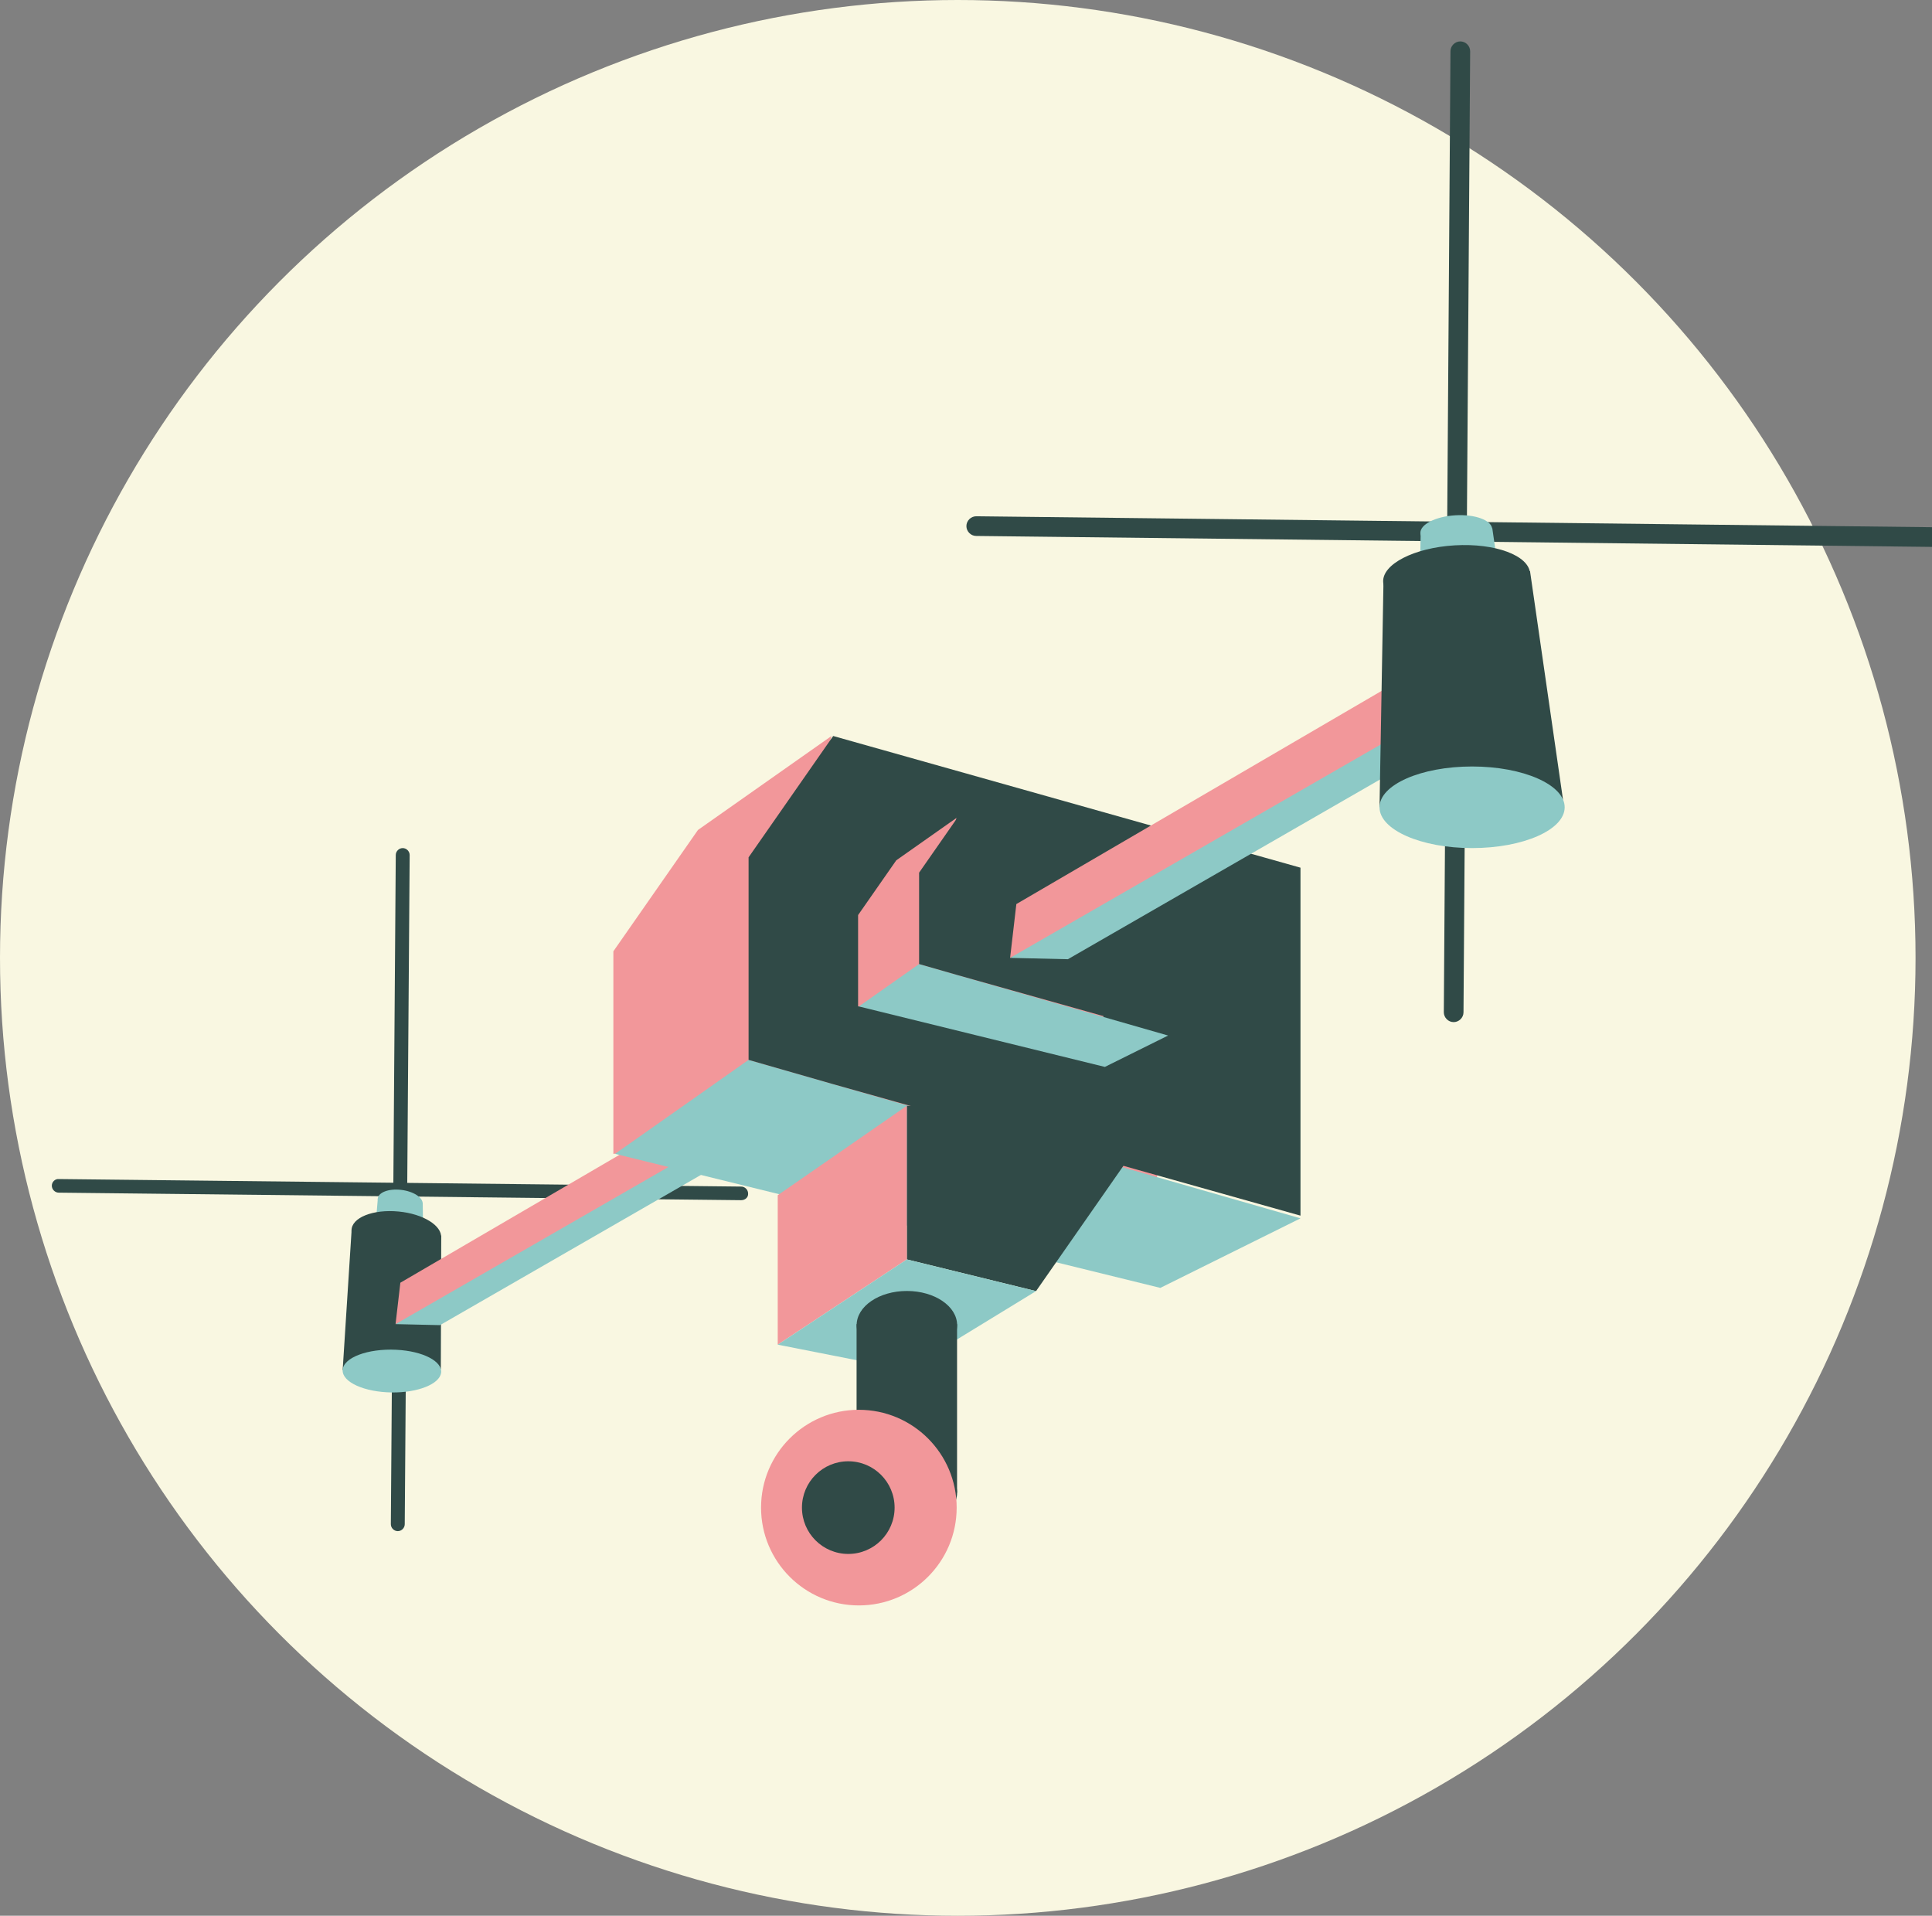 <?xml version="1.0" encoding="utf-8"?>
<!-- Generator: Adobe Illustrator 26.0.1, SVG Export Plug-In . SVG Version: 6.00 Build 0)  -->
<svg version="1.1" id="Calque_1" xmlns="http://www.w3.org/2000/svg" xmlns:xlink="http://www.w3.org/1999/xlink" x="0px" y="0px"
	 width="667.321px" height="661.635px" viewBox="0 0 667.321 661.635"
	 style="enable-background:new 0 0 667.321 661.635;" xml:space="preserve">
<rect x="0" y="0" width="667.321" height="661.635" fill="#808080" stroke="none"/>
<style type="text/css">
	.st0{fill:#F9F7E1;}
	.st1{fill:#304A47;}
	.st2{fill:#8DC9C6;}
	.st3{fill:#F2979A;}
	#helice{ 
		transform-origin:500px 180px;
		transform: scaleX(1) scaleY(1) scaleZ(1) rotateX(67deg) rotateY(4deg) rotateZ(-9deg) translateX(0) translateY(5px) translateZ(0px) skewX(-23deg) skewY(0deg);
		animation: blades infinite .7s cubic-bezier(0.250, 0.250, 0.750, 0.750);
	}
	@keyframes blades {
		to {
		    transform: scaleX(1) scaleY(1) scaleZ(1) rotateX(67deg) rotateY(4deg) rotateZ(-9deg) translateX(0) translateY(5px) translateZ(0px) skewX(-23deg) skewY(0deg) translate3d(0, 0, 1px) rotate(-360deg) ;
		 }
		 
	}
	#helice2{ 
		transform-origin:140px 415px;
		transform: scaleX(1) scaleY(1) scaleZ(1) rotateX(67deg) rotateY(4deg) rotateZ(-9deg) translateX(-3px) translateY(0) translateZ(0px) skewX(-23deg) skewY(0deg);
		animation: blades2 infinite .7s cubic-bezier(0.250, 0.250, 0.750, 0.750);
	}
	@keyframes blades2 {
		to {
		    transform: scaleX(1) scaleY(1) scaleZ(1) rotateX(67deg) rotateY(4deg) rotateZ(-9deg) translateX(-3px) translateY(0) translateZ(0px) skewX(-23deg) skewY(0deg) translate3d(0, 0, 1px) rotate(-360deg);
		 }
		
	}
</style>
<circle class="st0" cx="330.818" cy="330.818" r="330.818"/>
<g id="drone">
	<g id="helice">
		<path class="st1" d="M669.1,188.9l-331.9-3.8c-1.9,0-3.4-1.6-3.4-3.4l0,0c0-1.9,1.6-3.4,3.4-3.4l331.9,3.8c1.9,0,3.4,1.6,3.4,3.4
			l0,0C672.5,187.5,671,189,669.1,188.9z"/>
		<path class="st1" d="M507.8,17.7l-2.3,331.9c0,1.9-1.6,3.4-3.4,3.4h0c-1.9,0-3.4-1.6-3.4-3.4l2.3-331.9c0-1.9,1.6-3.4,3.4-3.4v0
			C506.3,14.3,507.8,15.9,507.8,17.7z"/>
	</g>
	<g id="helice2">
		<path class="st1" d="M256,414.5l-235.7-2.6c-1.3,0-2.4-1.1-2.4-2.4h0c0-1.3,1.1-2.4,2.4-2.3l235.7,2.6c1.3,0,2.4,1.1,2.4,2.4l0,0
			C258.5,413.5,257.4,414.5,256,414.5z"/>
		<path class="st1" d="M141.5,295.3l-1.7,231.1c0,1.3-1.1,2.4-2.4,2.4l0,0c-1.3,0-2.4-1.1-2.4-2.4l1.7-231.1c0-1.3,1.1-2.4,2.4-2.4
			l0,0C140.4,292.9,141.5,294,141.5,295.3z"/>
	</g>
	<g>
		<g>
			<polygon class="st2" points="146.384,441.331 128.293,440.171 130.512,413.856 146.01,415.396 
							"/>
			<path class="st2" d="M146.449,442.151c-0.269,2.317-4.371,3.793-9.27,3.311
				c-5.021-0.494-9.051-2.855-8.887-5.291c0.167-2.468,4.558-3.982,9.687-3.366
				C142.981,437.405,146.722,439.804,146.449,442.151z"/>
			<path class="st2" d="M145.995,415.757c-0.123,2.141-3.567,3.536-7.767,3.131
				c-4.283-0.413-7.787-2.541-7.749-4.769c0.038-2.253,3.677-3.685,8.047-3.183
				C142.809,411.428,146.119,413.592,145.995,415.757z"/>
		</g>
		<polygon class="st1" points="152.262,472.795 118.358,473.182 121.472,424.457 152.406,426.749 
					"/>
		<path class="st2" d="M152.354,474.149c-0.556,3.857-7.997,6.847-16.984,6.751
			c-9.404-0.1-17.202-3.516-17.011-7.718c0.195-4.307,8.648-7.487,18.438-7.026
			C146.134,466.596,152.923,470.203,152.354,474.149z"/>
		<path class="st1" d="M152.366,427.435c-0.307,4.037-6.985,6.846-15.198,6.336
			c-8.534-0.53-15.724-4.435-15.752-8.794c-0.029-4.462,7.421-7.428,16.306-6.562
			C146.259,419.247,152.679,423.31,152.366,427.435z"/>
	</g>
	
	<polygon class="st2" points="136.626,457.301 163.68,437.499 262.083,380.069 260.823,394.995 
		151.981,457.655 	"/>
	<polygon class="st3" points="138.285,443.005 246.727,379.715 245.468,394.641 136.626,457.301 	
		"/>
	<polygon class="st3" points="276.139,296.521 287.199,254.186 241.079,286.643 211.857,328.55 
		211.857,398.497 242.781,396.386 257.977,396.386 399.585,406.697 402.488,390.89 
		402.488,383.283 402.488,332.121 	"/>
	<polygon class="st2" points="212.442,398.497 258.562,366.04 449.193,420.772 400.781,444.79 	
		"/>
	<polygon class="st1" points="287.784,254.186 258.562,296.093 258.562,366.04 287.784,374.43 
		449.193,419.836 449.193,358.433 449.193,350.826 449.193,299.664 	"/>
	<polygon class="st3" points="325.391,301.578 330.381,282.477 309.574,297.121 296.39,316.029 
		296.39,347.587 310.342,346.634 317.197,346.634 381.087,351.286 382.397,344.154 
		382.397,340.722 382.397,317.639 	"/>
	<polygon class="st2" points="296.654,347.586 317.461,332.943 403.469,357.636 381.627,368.472 	"/>
	<polygon class="st1" points="330.645,282.477 317.461,301.385 317.461,332.943 330.645,336.728 
		403.469,357.214 403.469,329.511 403.469,326.078 403.469,302.996 	"/>
	<polygon class="st2" points="348.895,330.818 384.065,305.077 511.983,230.421 510.345,249.823 
		368.856,331.278 	"/>
	<g>
		<polygon class="st2" points="521.01,220.984 490.037,222.29 490.708,184.021 515.444,182.42 		
			"/>
		<ellipse class="st2" cx="505.666" cy="222.29" rx="15.629" ry="6.887"/>
		
			<ellipse transform="matrix(0.998 -0.059 0.059 0.998 -9.904 29.818)" class="st2" cx="503.084" cy="183.654" rx="12.421" ry="5.473"/>
	</g>
	<polygon class="st3" points="351.052,312.233 492.022,229.961 490.384,249.363 348.895,330.818 	
		"/>
	<polygon class="st1" points="539.864,276.135 476.491,278.807 477.864,200.505 528.475,197.231 	
		"/>
	<ellipse class="st2" cx="508.468" cy="278.807" rx="31.977" ry="14.091"/>
	
		<ellipse transform="matrix(0.998 -0.059 0.059 0.998 -10.848 29.852)" class="st1" cx="503.186" cy="199.754" rx="25.413" ry="11.199"/>
	<polygon class="st1" points="357.855,445.9 313.221,434.958 313.221,381.896 402.488,381.896 	
		"/>
	<polygon class="st3" points="313.221,381.896 268.632,412.782 268.632,464.396 313.221,434.958 	
		"/>
	<polygon class="st2" points="357.855,445.9 313.243,473.182 268.632,464.396 313.221,434.958 	
		"/>
	<rect x="295.868" y="457.301" class="st1" width="34.705" height="58.214"/>
	<ellipse class="st1" cx="313.243" cy="457.655" rx="17.352" ry="11.801"/>
	<ellipse class="st1" cx="313.243" cy="515.514" rx="17.352" ry="11.801"/>
	<g id="eye">
		<circle class="eyeball st3" cx="296.654" cy="520.672" r="33.782"/>
		<ellipse class="pupil st1" cx="293" cy="520.672" rx="16" ry="16"/>
	</g>
</g>
</svg>
